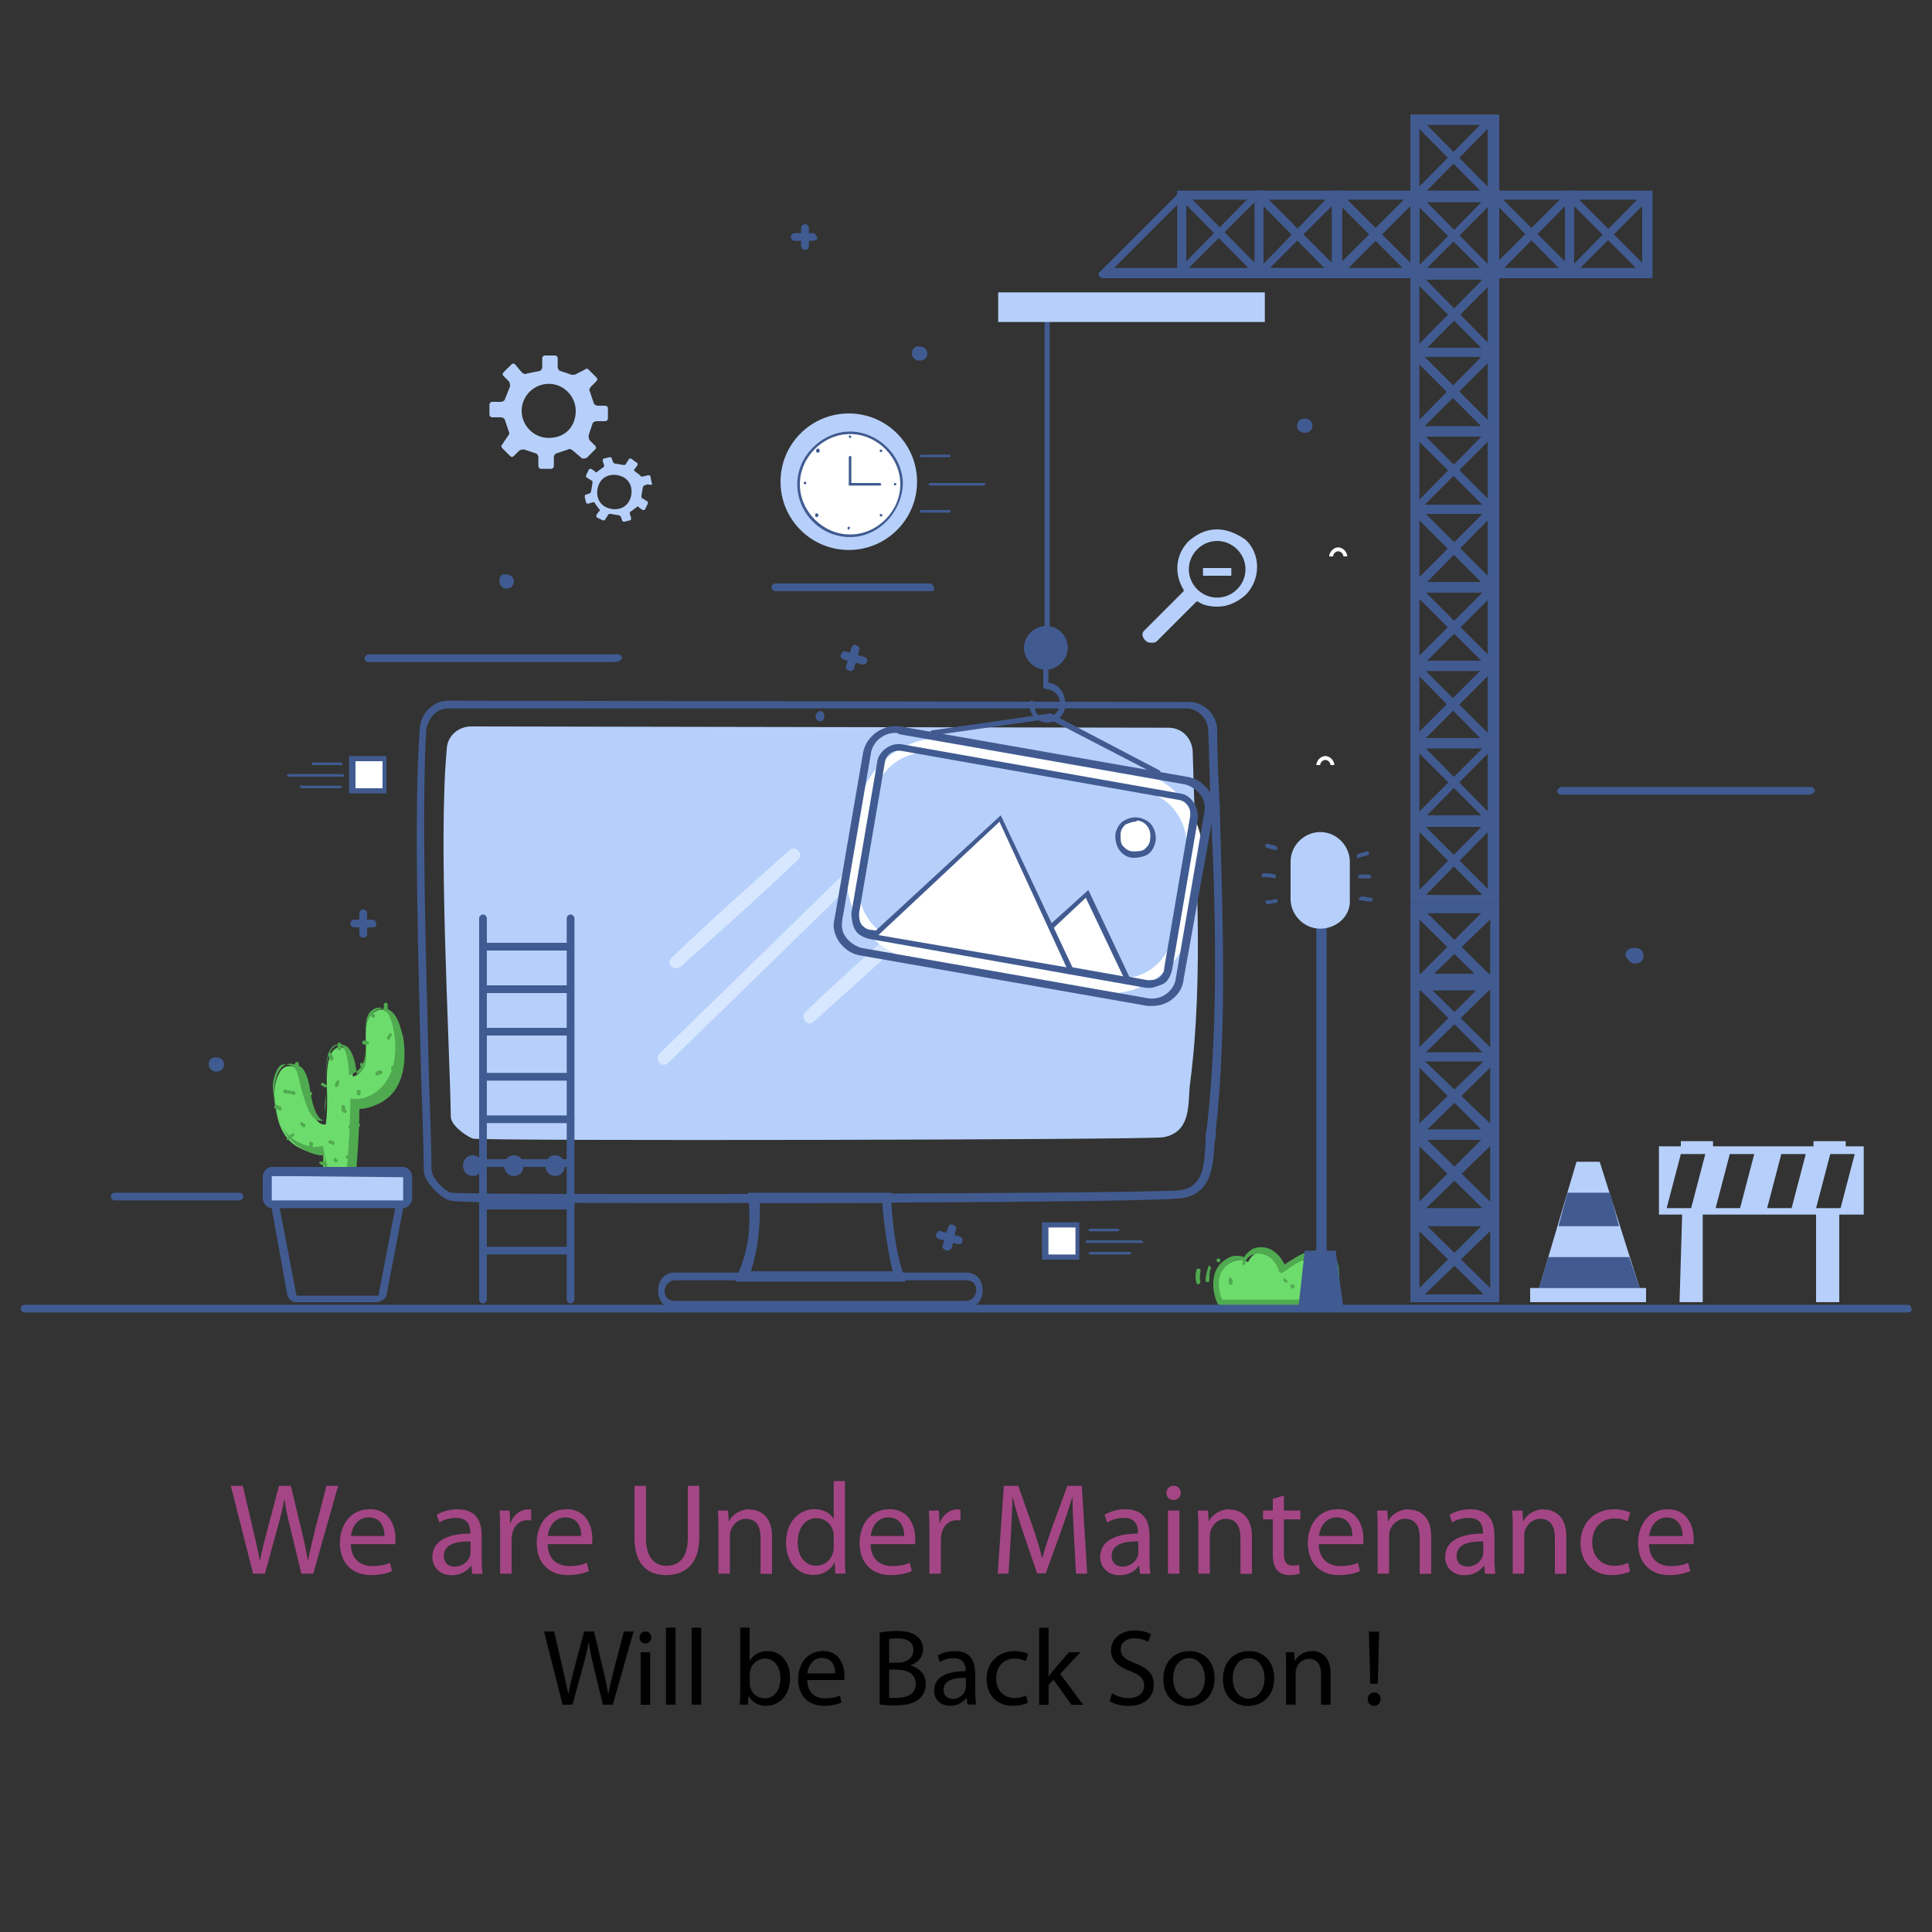 <?xml version="1.0" encoding="UTF-8"?>
<svg id="Layer_1" data-name="Layer 1" xmlns="http://www.w3.org/2000/svg" viewBox="0 0 150 150">
  <rect x="0" y="0" width="150" height="150" fill="#333333" stroke="none"/>
  <defs>
    <style>
      .cls-1 {
        fill: #415b91;
      }

      .cls-2 {
        fill: #fff;
      }

      .cls-3, .cls-4 {
        fill: #b6d0fb;
      }

      .cls-5 {
        fill: #50aa50;
      }

      .cls-6 {
        fill: #d7e7ff;
      }

      .cls-7 {
        fill: #6cdd6c;
      }

      .cls-8 {
        fill: #3f5b91;
      }

      .cls-4 {
        fill-rule: evenodd;
      }

      .cls-9 {
        fill: #405b91;
      }

      .cls-10 {
        fill: #a44685;
      }
    </style>
  </defs>
  <g>
    <g>
      <g>
        <path class="cls-7" d="M99.9,98.6c-.2-.7-.7-1.2-1.3-1.4-.7-.2-1.4,.1-1.7,.8-.6-.4-1.5-.1-2,.6-.8,1-.2,2.7,0,2.8,.1,.1,.6,.1,.6,.1h5.7s1.1-.1,1.5-.2c1-.4,1.7-2.1,1-3-.4-.6-1.3-.7-2-.4-.6-.2-1.3,.1-1.8,.7"/>
        <path class="cls-5" d="M95.2,101.4c-.1,0-.4,0-.6-.1-.2-.2-.8-1.9,0-3,.3-.4,.9-.8,1.3-.8,.2,0,.4,0,.7,.1,.1-.2,.3-.4,.6-.6,.3-.2,.9-.2,1.2-.1,.6,.2,1.1,.7,1.3,1.3,.6-.4,1.2-.8,1.8-1,.7-.2,1.7-.1,2.2,.6,.3,.4,.3,1,.2,1.7-.2,.8-.8,1.4-1.3,1.7-.6,.2-1.5,.3-1.7,.3l-5.7-.1q.2,0,0,0Zm1-3.6s-.1,0,0,0c-.4,0-.9,.3-1.2,.7-.7,.9-.2,2.3-.1,2.4h6s1-.1,1.4-.2c.4-.2,.9-.8,1.1-1.3,.1-.6,.1-1-.1-1.3-.4-.6-1.2-.6-1.8-.4-.6,.2-1.2,.6-1.9,1.1,0,0-.1,.1-.2,0-.1,0-.1-.1-.1-.1-.2-.7-.7-1.2-1.2-1.3-.3-.1-.7-.1-1,.1-.2,.1-.4,.3-.4,.6,0,.1-.1,.1-.1,.1h-.2c.2-.3,.1-.4-.2-.4Z"/>
      </g>
      <path class="cls-5" d="M93.8,98.4c-.1,.3-.2,.7-.2,1,0,.2,.3,.2,.3,0,0-.3,0-.7,.1-.9,.1-.1-.2-.4-.2-.1h0Z"/>
      <path class="cls-5" d="M92.9,98.6c-.1,.3-.1,.7,0,1,0,.2,.3,.1,.3-.1-.1-.3,0-.6,0-.8,.1-.2-.3-.3-.3-.1h0Z"/>
      <path class="cls-5" d="M94.6,98c.2,0,.2-.3,0-.3s-.2,.3,0,.3h0Z"/>
      <path class="cls-5" d="M95.4,99.4v.2c0,.2,.3,.2,.3,0v-.2c-.1-.3-.3-.3-.3,0h0Z"/>
      <path class="cls-5" d="M100.2,99.8v.1c0,.2,.3,.2,.3,0v-.1c-.1-.1-.3-.1-.3,0h0Z"/>
      <path class="cls-5" d="M99.7,99.5h0c.2,.2,.4,0,.2-.1l-.1-.1c0-.2-.3,.1-.1,.2h0Z"/>
    </g>
    <path class="cls-9" d="M18.5,93.2H8.9c-.2,0-.3-.2-.3-.3,0-.2,.2-.3,.3-.3h9.7c.2,0,.3,.2,.3,.3s-.1,.3-.4,.3Z"/>
    <path class="cls-2" d="M103.6,59.4h-.3c0-.2-.2-.4-.4-.4s-.4,.2-.4,.4h-.3c0-.3,.3-.7,.7-.7s.7,.4,.7,.7Z"/>
    <path class="cls-2" d="M104.6,43.2h-.3c0-.2-.2-.4-.4-.4s-.4,.2-.4,.4h-.3c0-.3,.3-.7,.7-.7s.7,.4,.7,.7Z"/>
    <path class="cls-1" d="M70.3,99.5h-13.2l.2-.6c.9-2.1,1-3.8,.8-5.9v-.4h11.1v.3c0,1.3,.3,4.2,.9,5.9l.2,.7Zm-12-.8h11c-.4-1.7-.7-3.9-.8-5.3h-9.5c0,1.9-.1,3.4-.7,5.3Z"/>
    <path class="cls-1" d="M53.3,93.4c-10,0-18,0-18.4-.2-.9-.3-2-1.6-2-2.3,0-1.9-.1-4.3-.2-7.2-.2-8.7-.6-20.7-.1-27.2,.1-1.2,1.1-2.1,2.2-2.1h0l57.5,.1c1.2,0,2.2,1,2.2,2.2,0,1.9,.1,3.9,.2,5.9,.2,8.3,.6,16.9-.3,25.1,0,.3,0,.7-.1,1-.1,1.7-.2,3.9-2.4,4.3-1.1,.3-22.3,.4-38.6,.4Zm-18.5-38.4c-.9,0-1.5,.7-1.7,1.6-.4,6.4,0,18.4,.2,27,.1,2.9,.2,5.4,.2,7.2,0,.6,.9,1.6,1.5,1.8,1.2,.2,55.3,.1,56.7-.2,1.8-.3,1.8-2.1,1.9-3.7,0-.3,0-.8,.1-1.1,.9-8.1,.7-16.7,.3-25-.1-2-.1-4-.2-5.9,0-.9-.8-1.7-1.7-1.7H34.8Z"/>
    <path class="cls-4" d="M90.7,56.5l-54.1-.1c-1,0-1.8,.7-1.9,1.6-.7,7.3,.2,22.5,.3,28.7,0,.6,1,1.4,1.7,1.7,.8,.2,52.3,.1,53.6-.1,2.3-.4,1.9-2.8,2.1-4.2,1.1-8.4,.4-17.6,.2-25.8-.1-1.1-.9-1.8-1.9-1.8Z"/>
    <path class="cls-1" d="M74.9,101.6h-22.5c-.9,0-1.3-.7-1.3-1.4s.4-1.4,1.3-1.4h22.6c.9,0,1.3,.7,1.3,1.4,0,.6-.4,1.4-1.4,1.4Zm-22.5-2.2c-.6,0-.8,.6-.8,.8,0,.3,.1,.8,.8,.8h22.6c.6,0,.8-.6,.8-.8,0-.3-.1-.8-.8-.8h-22.6Z"/>
    <g>
      <path class="cls-1" d="M36.7,91.3c1,0,1-1.6,0-1.6s-1,1.6,0,1.6h0Z"/>
      <path class="cls-1" d="M39.9,91.3c1,0,1-1.6,0-1.6-1,0-1,1.6,0,1.6h0Z"/>
      <path class="cls-1" d="M43.1,91.3c1,0,1-1.6,0-1.6s-1,1.6,0,1.6h0Z"/>
    </g>
    <path class="cls-1" d="M63.7,56c.4,0,.4-.8,0-.8-.5,.1-.5,.8,0,.8h0Z"/>
    <g>
      <polygon class="cls-3" points="127.3 100 119.5 100 122.4 90.2 124.2 90.2 127.3 100"/>
      <rect class="cls-3" x="118.8" y="100" width="9" height="1.1"/>
      <polygon class="cls-1" points="120.2 97.6 119.5 100 127.3 100 126.5 97.6 120.2 97.6"/>
      <polygon class="cls-1" points="121 95.2 125.7 95.2 125 92.6 121.7 92.6 121 95.2"/>
    </g>
    <path class="cls-3" d="M130.4,101.1h1.8v-6.8h8.8v6.8h1.8v-6.8h1.9v-5.3h-1.4v-.4h-2.5v.4h-7.8v-.4h-2.5v.4h-1.7v5.3h1.8l-.2,6.8h0Zm13.6-11.5h0l-1.1,4.2h-1.9l1.1-4.2h1.9Zm-4.9,4.2h-1.9l1.1-4.2h1.9l-1.1,4.2Zm-4,0h-1.9l1.1-4.2h1.9l-1.1,4.2Zm-4.6-4.2h1.9l-1.1,4.2h-1.9l1.1-4.2Z"/>
    <g>
      <path class="cls-3" d="M45.6,35.5l.6-.6c.1-.1,.1-.2,0-.3l-.4-.4c-.1-.1-.1-.3-.1-.4l.3-.9c0-.1,.2-.2,.3-.2h.7c.1,0,.2-.1,.2-.2v-.8c0-.1-.1-.2-.2-.2h-.6c-.1,0-.3-.1-.3-.2l-.3-.9c-.1-.1,0-.3,.1-.4l.4-.4c.1-.1,.1-.2,0-.3l-.6-.6c-.1-.1-.2-.1-.3,0l-.6,.3c-.1,.1-.3,.1-.4,.1l-.9-.3c-.1,0-.2-.2-.2-.3v-.7c0-.1-.1-.2-.2-.2h-.8c-.1,0-.2,.1-.2,.2v.7c0,.1-.1,.3-.2,.3l-1,.2c-.1,.1-.3,0-.4-.1l-.5-.6c-.1-.1-.2-.1-.3,0l-.6,.6c-.1,.1-.1,.2,0,.3l.4,.4c.1,.1,.1,.3,.1,.4l-.4,1c0,.1-.2,.2-.3,.2h-.7c-.1,0-.2,.1-.2,.2v.8c0,.1,.1,.2,.2,.2h.7c.1,0,.3,.1,.3,.2l.3,.9c.1,.1,0,.3-.1,.4l-.4,.6c-.1,.1-.1,.2,0,.3l.6,.6c.1,.1,.2,.1,.3,0l.4-.4c.1-.1,.3-.1,.4-.1l.9,.3c.1,0,.2,.2,.2,.3v.7c0,.1,.1,.2,.2,.2h.8c.1,0,.2-.1,.2-.2v-.7c0-.1,.1-.3,.2-.3l.9-.3c.1-.1,.3,0,.4,.1l.7,.6c.2,0,.3,0,.4-.1Zm-3-1.5c-1.2,0-2.1-1-2.1-2.1,0-1.2,1-2.1,2.1-2.1,1.2,0,2.1,1,2.1,2.1,0,1.2-.8,2.1-2.1,2.1Z"/>
      <path class="cls-3" d="M50.6,37.5l-.1-.5c0-.1-.1-.1-.2-.1l-.4,.1c-.1,0-.2,0-.2-.1l-.4-.3c-.1-.1-.1-.2,0-.2l.2-.3c0-.1,0-.2-.1-.2l-.4-.3c-.1,0-.2,0-.2,.1l-.2,.3c0,.1-.1,.1-.2,.1l-.6-.1c-.1,0-.2-.1-.2-.1l-.1-.3c0-.1-.1-.1-.2-.1l-.4,.1c-.1,0-.1,.1-.1,.2l.1,.3c0,.1,0,.2-.1,.2l-.4,.3c-.1,.1-.2,.1-.2,0l-.3-.2c-.1,0-.2,0-.2,.1l-.2,.4c0,.1,0,.2,.1,.2l.3,.2c.1,0,.1,.1,.1,.2l-.1,.6c0,.1-.1,.2-.1,.2l-.3,.1c-.1,0-.1,.1-.1,.2l.1,.4c0,.1,.1,.1,.2,.1l.3-.1c.1,0,.2,0,.2,.1l.3,.4c.1,.1,.1,.2,0,.2l-.2,.3c0,.1,0,.2,.1,.2l.4,.2c.1,0,.2,0,.2-.1l.2-.3c0-.1,.1-.1,.2-.1l.6,.1c.1,0,.2,.1,.2,.1l.1,.3c0,.1,.1,.1,.2,.1l.4-.1c.1,0,.1-.1,.1-.2l-.1-.3c0-.1,0-.2,.1-.2l.4-.3c.1-.1,.2-.1,.2,0l.3,.2c.1,0,.2,0,.2-.1l.2-.4c0-.1,0-.2-.1-.2l-.3-.2c-.1,0-.1-.1-.1-.2l.1-.6c0-.1,.1-.2,.1-.2l.3-.1c.3,.1,.4,0,.3-.1Zm-1.7,1.3c-.3,.7-1.1,.9-1.8,.6s-.9-1.1-.6-1.8,1.1-.9,1.8-.6c.7,.3,.9,1.1,.6,1.8Z"/>
    </g>
    <path class="cls-9" d="M72.2,45.9h-12c-.2,0-.3-.2-.3-.3,0-.2,.2-.3,.3-.3h12c.2,0,.3,.2,.3,.3,.1,.2,0,.3-.3,.3Z"/>
    <path class="cls-9" d="M47.8,51.4H28.6c-.2,0-.3-.2-.3-.3s.2-.3,.3-.3h19.4c.2,0,.3,.2,.3,.3s-.3,.3-.5,.3Z"/>
    <path class="cls-9" d="M140.5,61.7h-19.3c-.2,0-.3-.2-.3-.3s.2-.3,.3-.3h19.4c.2,0,.3,.2,.3,.3s-.2,.3-.4,.3Z"/>
    <path class="cls-9" d="M148.1,101.9H1.9c-.2,0-.3-.2-.3-.3,0-.2,.2-.3,.3-.3H148.1c.2,0,.3,.2,.3,.3,.1,.2-.1,.3-.3,.3Z"/>
    <g>
      <path class="cls-3" d="M94.5,41.1c-.8,0-1.5,.3-2.2,.9-1,1-1.2,2.5-.4,3.8v.1l-3.1,3.1s-.1,.1-.1,.3c0,.1,.1,.3,.2,.4,.2,.2,.3,.2,.6,.2,.2,0,.3-.1,.3-.1l3.1-3.1h.1c.4,.3,1,.4,1.5,.4,.8,0,1.5-.3,2.2-.9,1.2-1.2,1.2-3.2,0-4.3-.7-.5-1.5-.8-2.2-.8Zm0,5.3c-1.2,0-2.2-1-2.2-2.2s1-2.2,2.2-2.2h0c1.2,0,2.2,1,2.2,2.2s-1,2.2-2.2,2.2Z"/>
      <path class="cls-3" d="M93.4,44.7h2.2v-.6h-2.2v.6Z"/>
    </g>
    <g>
      <path class="cls-9" d="M37.5,101.2c-.2,0-.3-.2-.3-.3v-29.6c0-.2,.2-.3,.3-.3,.2,0,.3,.2,.3,.3v29.5c0,.2-.1,.4-.3,.4Z"/>
      <path class="cls-9" d="M44.3,101.2c-.2,0-.3-.2-.3-.3v-29.6c0-.2,.2-.3,.3-.3,.2,0,.3,.2,.3,.3v29.5c0,.2-.1,.4-.3,.4Z"/>
      <path class="cls-9" d="M44.3,73.8h-6.8c-.2,0-.3-.2-.3-.3,0-.2,.2-.3,.3-.3h6.8c.2,0,.3,.2,.3,.3s-.1,.3-.3,.3Z"/>
      <path class="cls-9" d="M44.3,77.1h-6.8c-.2,0-.3-.2-.3-.3,0-.2,.2-.3,.3-.3h6.8c.2,0,.3,.2,.3,.3,0,.2-.1,.3-.3,.3Z"/>
      <path class="cls-9" d="M44.3,80.4h-6.8c-.2,0-.3-.2-.3-.3,0-.2,.2-.3,.3-.3h6.8c.2,0,.3,.2,.3,.3,0,.2-.1,.3-.3,.3Z"/>
      <path class="cls-9" d="M44.3,83.9h-6.8c-.2,0-.3-.2-.3-.3,0-.2,.2-.3,.3-.3h6.8c.2,0,.3,.2,.3,.3,0,0-.1,.3-.3,.3Z"/>
      <path class="cls-9" d="M44.3,87.2h-6.8c-.2,0-.3-.2-.3-.3,0-.2,.2-.3,.3-.3h6.8c.2,0,.3,.2,.3,.3,0,.2-.1,.3-.3,.3Z"/>
      <path class="cls-9" d="M44.3,90.6h-6.8c-.2,0-.3-.2-.3-.3,0-.2,.2-.3,.3-.3h6.8c.2,0,.3,.2,.3,.3s-.1,.3-.3,.3Z"/>
      <path class="cls-9" d="M44.3,93.9h-6.8c-.2,0-.3-.2-.3-.3,0-.2,.2-.3,.3-.3h6.8c.2,0,.3,.2,.3,.3,0,.2-.1,.3-.3,.3Z"/>
      <path class="cls-9" d="M44.3,97.4h-6.8c-.2,0-.3-.2-.3-.3,0-.2,.2-.3,.3-.3h6.8c.2,0,.3,.2,.3,.3,0,0-.1,.3-.3,.3Z"/>
    </g>
    <g>
      <path class="cls-9" d="M28.2,72.8c-.2,0-.3-.2-.3-.3v-1.6c0-.2,.2-.3,.3-.3,.2,0,.3,.2,.3,.3v1.4c.1,.3-.1,.5-.3,.5Z"/>
      <path class="cls-9" d="M28.9,72h-1.4c-.2,0-.3-.2-.3-.3,0-.2,.2-.3,.3-.3h1.4c.2,0,.3,.2,.3,.3,.1,.2-.1,.3-.3,.3Z"/>
    </g>
    <g>
      <path class="cls-9" d="M62.5,19.4c-.2,0-.3-.2-.3-.3v-1.4c0-.2,.2-.3,.3-.3,.2,0,.3,.2,.3,.3v1.4c0,.2-.1,.3-.3,.3Z"/>
      <path class="cls-9" d="M63.1,18.7h-1.4c-.2,0-.3-.2-.3-.3,0-.2,.2-.3,.3-.3h1.4c.2,0,.3,.2,.3,.3,.2,.1-.1,.3-.3,.3Z"/>
    </g>
    <g>
      <path class="cls-9" d="M74.4,96.6q-.1,0,0,0l-1.5-.4c-.2-.1-.3-.2-.2-.4,.1-.2,.2-.3,.4-.2l1.4,.4c.2,.1,.3,.2,.2,.4,.1,.1-.1,.2-.3,.2Z"/>
      <path class="cls-9" d="M73.5,97.1h0c-.3-.1-.4-.3-.3-.4l.4-1.4c.1-.2,.2-.3,.4-.2,.2,.1,.3,.2,.2,.4l-.3,1.4c-.1,.1-.2,.2-.4,.2Z"/>
    </g>
    <g>
      <path class="cls-9" d="M67,51.6q-.1,0,0,0l-1.5-.4c-.2-.1-.3-.2-.2-.4,.1-.2,.2-.3,.4-.2l1.4,.4c.2,.1,.3,.2,.2,.4,0,.1-.2,.2-.3,.2Z"/>
      <path class="cls-9" d="M66,52.1h0c-.3-.1-.4-.3-.3-.4l.4-1.4c.1-.2,.2-.3,.4-.2,.2,.1,.3,.2,.2,.4l-.4,1.4c0,.1-.1,.2-.3,.2Z"/>
    </g>
    <g>
      <circle class="cls-3" cx="65.9" cy="37.4" r="5.3"/>
      <g>
        <circle class="cls-2" cx="66" cy="37.5" r="4"/>
        <path class="cls-9" d="M66,41.7c-2.3,0-4.1-1.9-4.1-4.1s1.9-4.1,4.1-4.1,4.1,1.9,4.1,4.1c-.1,2.2-1.9,4.1-4.1,4.1Zm0-8c-2.1,0-3.9,1.8-3.9,3.9s1.8,3.9,3.9,3.9,3.9-1.8,3.9-3.9-1.8-3.9-3.9-3.9Z"/>
      </g>
      <g>
        <path class="cls-9" d="M66,37.7c-.1,0-.1-.1-.1-.1v-2.1c0-.1,.1-.1,.1-.1,.1,0,.1,.1,.1,.1v2c0,.1-.1,.2-.1,.2Z"/>
        <path class="cls-9" d="M68.3,37.7h-2.3c-.1,0-.1-.1-.1-.1,0-.1,.1-.1,.1-.1h2.3c.1,0,.1,.1,.1,.1,.1,0,0,.1-.1,.1Z"/>
      </g>
      <g>
        <path class="cls-9" d="M66.1,33.9c0,.1-.1,.1-.1,.1-.1,0-.1-.1-.1-.1,0-.1,.1-.1,.1-.1l.1,.1Z"/>
        <circle class="cls-9" cx="68.4" cy="35" r=".1"/>
        <path class="cls-9" d="M69.5,37.7c-.1,0-.1-.1-.1-.1,0-.1,.1-.1,.1-.1,.1,0,.1,.1,.1,.1l-.1,.1Z"/>
        <circle class="cls-9" cx="68.4" cy="40" r=".1"/>
        <path class="cls-9" d="M65.8,41c0-.1,.1-.1,.1-.1,.1,0,.1,.1,.1,.1l-.1,.1c0,.1-.1,0-.1-.1Z"/>
        <path class="cls-9" d="M63.3,39.9q.1-.1,.2,0t0,.2-.2,0v-.2Z"/>
        <circle class="cls-9" cx="62.5" cy="37.5" r=".1"/>
        <path class="cls-9" d="M63.6,34.9q.1,.1,0,.2t-.2,0,0-.2c0-.1,.2-.1,.2,0Z"/>
      </g>
      <g>
        <path class="cls-9" d="M73.7,35.5h-2.2c-.1,0-.1-.1-.1-.1l.1-.1h2.2c.1,0,.1,.1,.1,.1,0,0,0,.1-.1,.1Z"/>
        <path class="cls-9" d="M73.7,39.8h-2.2c-.1,0-.1-.1-.1-.1l.1-.1h2.2c.1,0,.1,.1,.1,.1,0,0,0,.1-.1,.1Z"/>
        <path class="cls-9" d="M76.4,37.7h-4.2c-.1,0-.1-.1-.1-.1,0-.1,.1-.1,.1-.1h4.2c.1,0,.1,.1,.1,.1,0,0,0,.1-.1,.1Z"/>
      </g>
    </g>
    <g>
      <g>
        <rect class="cls-2" x="81.2" y="95.2" width="2.4" height="2.4"/>
        <path class="cls-1" d="M83.8,97.8h-2.9v-2.9h2.9v2.9Zm-2.4-.4h2.1v-2.1h-2.1v2.1Z"/>
      </g>
      <g>
        <path class="cls-9" d="M86.8,95.6h-2.2c-.1,0-.1-.1-.1-.1l.1-.1h2.2c.1,0,.1,.1,.1,.1,0,0,0,.1-.1,.1Z"/>
        <path class="cls-9" d="M87.7,97.4h-3c-.1,0-.2-.1-.2-.1,0-.1,.1-.1,.2-.1h3c.1,0,.2,.1,.2,.1-.1,0-.1,.1-.2,.1Z"/>
        <path class="cls-9" d="M88.6,96.5h-4.2c-.1,0-.1-.1-.1-.1,0-.1,.1-.1,.1-.1h4.2c.1,0,.1,.1,.1,.1,.2,0,.1,.1-.1,.1Z"/>
      </g>
    </g>
    <g>
      <g>
        <rect class="cls-2" x="27.4" y="58.9" width="2.4" height="2.4"/>
        <path class="cls-1" d="M30,61.6h-2.9v-2.9h2.9v2.9Zm-2.4-.4h2.1v-2.1h-2.1v2.1Z"/>
      </g>
      <g>
        <path class="cls-9" d="M24.3,59.4h2.2c.1,0,.1-.1,.1-.1l-.1-.1h-2.2c-.1,0-.1,.1-.1,.1,0,0,0,.1,.1,.1Z"/>
        <path class="cls-9" d="M23.4,61.2h3c.1,0,.2-.1,.2-.1,0,0-.1-.1-.2-.1h-3c-.1-.1-.1,0-.1,0,0,0,0,.2,.1,.2Z"/>
        <path class="cls-9" d="M22.4,60.3h4.2c.1,0,.1-.1,.1-.1,0-.1-.1-.1-.1-.1h-4.2c-.1,0-.1,.1-.1,.1-.1,0,0,.1,.1,.1Z"/>
      </g>
    </g>
    <g>
      <rect class="cls-8" x="102.2" y="68.1" width=".8" height="32.9"/>
      <path class="cls-3" d="M102.5,72.1h0c-1.3,0-2.3-1.1-2.3-2.3v-2.9c0-1.3,1.1-2.3,2.3-2.3h0c1.3,0,2.3,1.1,2.3,2.3v2.9c.1,1.3-1,2.3-2.3,2.3Z"/>
      <path class="cls-8" d="M105.6,69.9c.2,0,.6,.1,.8,.1s.2-.2,.1-.3c-.2,0-.6-.1-.8-.1-.2,.1-.3,.3-.1,.3h0Z"/>
      <path class="cls-8" d="M105.6,68.2h.7c.2,0,.2-.2,0-.3h-.7c-.2,0-.2,.3,0,.3h0Z"/>
      <path class="cls-8" d="M105.5,66.6c.2-.1,.4-.1,.7-.2,.2-.1,.1-.3-.1-.3-.2,.1-.4,.1-.7,.2-.1,.1-.1,.4,.1,.3h0Z"/>
      <path class="cls-8" d="M98.4,70.2c.2,0,.4-.1,.7-.1,.2-.1,.1-.3-.1-.3-.2,.1-.4,.1-.7,.1-.1,.1,0,.3,.1,.3h0Z"/>
      <path class="cls-8" d="M98.1,68.1c.2,0,.6,0,.8,.1,.2,0,.2-.2,.1-.3-.3-.1-.6-.1-.9-.1-.2,.1-.2,.3,0,.3h0Z"/>
      <path class="cls-8" d="M98.3,65.8c.2,.1,.4,.1,.7,.2,.2,.1,.2-.2,.1-.3-.2-.1-.4-.1-.7-.2-.2,0-.2,.3-.1,.3h0Z"/>
      <polygon class="cls-9" points="100.8 101.6 101.3 97.1 103.7 97.1 104.3 101.5 100.8 101.6"/>
    </g>
    <g>
      <g>
        <g>
          <path class="cls-7" d="M30.9,80.4c-.1-.7-.6-2.5-1.7-1.9-1.8,.9,.3,4.4-1.8,5.1-.1-1.4-.4-2.3-1-2.3-1.3,.1-1,3.1-1,3.9,0,.7,0,1.3-.1,2.1-1.5,.2-1.2-3.8-2.2-4.3-1.4-.9-1.8,1.1-1.8,2,.1,1.6,.4,3.3,1.9,4.1,.4,.2,1.3,.6,1.9,.6,0,1.2,0,2.4,.2,3.5h.9c0,.3,.6,.3,.6,0,0-.8,.4-4.3,.6-7.3,.7,.1,1.5-.2,2-.6,1.6-1.2,1.8-3.2,1.5-4.9Z"/>
          <path class="cls-5" d="M26.7,93.5c-.1,0-.2,0-.2-.1l-.2-.2h-.9v-.1c-.2-1-.2-2.1-.2-3.4-.7,0-1.4-.3-1.9-.6-1.5-.9-1.9-2.8-2-4.2,0-.6,.1-1.8,.8-2.2,.3-.2,.8-.1,1.2,.1,.4,.2,.7,1.1,.8,2,.2,1.3,.6,2.2,1.1,2.2v-.3c0-.6,0-1.1,.1-1.7v-.4c0-1.2-.1-3.4,1.1-3.5,.2,0,.3,0,.6,.2,.3,.3,.6,1,.7,2.1,.8-.3,.8-1.2,.7-2.3,0-1.1-.1-2.2,.9-2.7,.3-.1,.6-.2,.9,0,.8,.4,1,1.9,1.1,2.1h0c.2,1.3,.3,3.7-1.4,4.9-.4,.3-1.3,.7-2,.7,0,2-.2,4.2-.3,5.6-.1,.8-.1,1.3-.1,1.6s-.1,.3-.2,.3c-.4-.1-.5-.1-.6-.1Zm-1-.7h.9v.2h.1s.1,0,.1-.1c0-.2,0-.8,.1-1.6,.1-1.4,.3-3.8,.3-5.8v-.2h.2c.7,.1,1.4-.2,1.9-.6,1.5-1.2,1.5-3.3,1.3-4.5h0c-.1-.6-.3-1.6-.9-1.9-.2-.1-.3-.1-.6,0-.8,.4-.7,1.3-.7,2.3,0,1.1,.1,2.3-1.1,2.8l-.2,.1v-.2c-.1-1.4-.3-1.9-.6-2.1-.1-.1-.2-.1-.3-.1-1,.1-.9,2.2-.9,3.2v.4c0,.6,0,1.1-.1,1.7v.6h-.1c-1,.2-1.3-1.2-1.7-2.4-.2-.8-.3-1.7-.7-1.8-.3-.2-.7-.2-.9-.1-.4,.3-.7,1.3-.6,1.9,.1,1.3,.4,3.2,1.8,4,.4,.2,1.2,.6,1.9,.4h.2v.2c.4,1.6,.5,2.7,.6,3.6Z"/>
        </g>
        <path class="cls-1" d="M29.2,101.1h-6.2c-.3,0-.6-.2-.7-.6l-1.3-7.2,.6-.1,1.4,7.3c0,.1,.1,.1,.1,.1h6.2s.1,0,.1-.1l1.4-7.3,.6,.1-1.4,7.3c-.1,.3-.5,.5-.8,.5Z"/>
        <g>
          <g>
            <path class="cls-3" d="M21.1,91.1h10.2c.2,0,.3,.2,.3,.4v1.6c0,.2-.1,.4-.3,.4h-10.2c-.2,0-.3-.2-.3-.4v-1.6c-.1-.2,0-.4,.3-.4Z"/>
            <path class="cls-9" d="M31.3,93.6h-10.2c-.2,0-.4-.2-.4-.6v-1.6c0-.3,.2-.6,.4-.6h10.2c.2,0,.4,.2,.4,.6v1.6c.2,.4-.1,.6-.4,.6Zm-10.2-2.4c-.1,0-.1,.1-.1,.2v1.7c0,.1,.1,.2,.1,.2h10.2c.1,0,.1-.1,.1-.2v-1.6c0-.1-.1-.2-.1-.2h-10.2v-.1Z"/>
          </g>
          <g>
            <path class="cls-3" d="M31.3,93.6h-10.2c-.2,0-.4-.2-.4-.6v-1.6c0-.3,.2-.6,.4-.6h10.2c.2,0,.4,.2,.4,.6v1.6c0,.4-.2,.6-.4,.6Zm-10.2-2.4c-.1,0-.2,.1-.2,.3v1.6c0,.2,.1,.3,.2,.3h10.2c.1,0,.2-.1,.2-.3v-1.6c0-.2-.1-.3-.2-.3h-10.2Z"/>
            <path class="cls-9" d="M31.3,93.8h-10.2c-.3,0-.7-.3-.7-.8v-1.6c0-.4,.3-.8,.7-.8h10.2c.3,0,.7,.3,.7,.8v1.6c0,.5-.4,.8-.7,.8Zm-10.2-2.5v1.9h10.2v-1.8l-10.2-.1Z"/>
          </g>
        </g>
      </g>
      <path class="cls-5" d="M22.2,84.9c.2,0,.3,0,.6,.1,.2,0,.2-.2,0-.3-.2,0-.3,0-.6-.1s-.3,.3,0,.3h0Z"/>
      <path class="cls-5" d="M22.9,82.6v.2c0,.2,.3,.2,.3,0v-.2c0-.2-.3-.2-.3,0h0Z"/>
      <path class="cls-5" d="M23.9,85.2c.1-.1,.2-.1,.3-.2,.1-.1,0-.3-.1-.2-.1,.1-.2,.1-.3,.2-.2,.1-.1,.3,.1,.2h0Z"/>
      <path class="cls-5" d="M22.4,88.5c.1-.1,.3-.2,.4-.3,.1-.1,0-.3-.1-.2-.1,.1-.3,.2-.4,.3-.1,.1,0,.3,.1,.2h0Z"/>
      <path class="cls-5" d="M21.4,86.1c.1,0,.2,.1,.3,.1,.2,.1,.2-.2,.1-.3-.1,0-.2-.1-.3-.1-.2-.1-.3,.2-.1,.3h0Z"/>
      <path class="cls-5" d="M23.4,87.4q.1,0,.1,.1c.1,.1,.3-.1,.2-.2s-.2-.1-.3-.2c-.1,0-.1,.3,0,.3h0Z"/>
      <path class="cls-5" d="M24,88.7c0,.2,0,.3,.1,.6,.1,.2,.3,0,.2-.1,0-.1-.1-.2,0-.3,.1-.3-.3-.3-.3-.2h0Z"/>
      <path class="cls-5" d="M25.6,88.8c.1,0,.2,0,.2,.1,.2,0,.2-.2,.1-.3-.1,0-.2,0-.2-.1-.2,0-.3,.2-.1,.3h0Z"/>
      <path class="cls-5" d="M26.5,86c0,.1,0,.3,.2,.4,.1,.1,.3-.1,.2-.2s-.1-.1-.1-.2c0-.3-.3-.3-.3,0h0Z"/>
      <path class="cls-5" d="M26.1,84c-.1,.1-.1,.2-.1,.3,0,.2,.3,.1,.3-.1v-.1c.2-.1-.1-.4-.2-.1h0Z"/>
      <path class="cls-5" d="M27.7,84.7v.2c0,.2,.3,.2,.3,0v-.2c-.1-.1-.3-.1-.3,0h0Z"/>
      <path class="cls-5" d="M25,84.3c.1,0,.1,.1,.2,.1,.1,.1,.3-.1,.1-.2-.1,0-.1-.1-.2-.1-.1-.1-.3,.1-.1,.2h0Z"/>
      <path class="cls-5" d="M25.5,82q.1,.1,.1,.2c0,.2,.3,.2,.3,0,0-.1-.1-.3-.2-.4-.1-.3-.3,0-.2,.2h0Z"/>
      <path class="cls-5" d="M26.2,81.1v.3c0,.2,.3,.2,.3,0v-.3c0-.2-.3-.2-.3,0h0Z"/>
      <path class="cls-5" d="M28,82.8l.1,.1c.1,.1,.3-.1,.2-.2l-.1-.1c-.2-.2-.3,0-.2,.2h0Z"/>
      <path class="cls-5" d="M28.2,81.1h.3c.2,0,.2-.2,0-.3h-.3c-.1,0-.1,.2,0,.3h0Z"/>
      <path class="cls-5" d="M28.7,78.8l.2,.2c.1,.1,.3-.1,.2-.2l-.2-.2c-.1-.2-.3,.1-.2,.2h0Z"/>
      <path class="cls-5" d="M29.8,78v.4c0,.2,.3,.2,.3,0v-.4c0-.2-.3-.2-.3,0h0Z"/>
      <path class="cls-5" d="M30.3,80.6c0-.1,.1-.1,.1-.2,.1-.1-.1-.3-.2-.1,0,.1-.1,.1-.1,.2-.2,.1,.1,.4,.2,.1h0Z"/>
      <path class="cls-5" d="M29.3,83.5c.1,0,.2-.1,.3-.1,.2-.1,.1-.3-.1-.3-.1,0-.2,.1-.3,.1-.1,.1-.1,.3,.1,.3h0Z"/>
      <path class="cls-5" d="M30.5,83.1c.1,0,.2,0,.3-.1,.2,0,.1-.3-.1-.3-.1,0-.2,0-.3,.1-.1,.1,0,.4,.1,.3h0Z"/>
      <path class="cls-5" d="M29.8,84.4s0,.1,0,0c0,.2,.3,.2,.3,.1v-.1c0-.1-.3-.1-.3,0h0Z"/>
      <path class="cls-5" d="M27.3,88.8c.1,0,.1-.1,.2-.1,.1-.1,0-.3-.1-.2-.1,0-.1,.1-.2,.1-.2,.1-.1,.4,.1,.2h0Z"/>
      <path class="cls-5" d="M27.1,90c.1-.1,.2-.2,.4-.2s.1-.3-.1-.3-.3,.1-.6,.3c0,0,.2,.3,.3,.2h0Z"/>
      <path class="cls-5" d="M25.9,90.1s0,.1,.1,.1c.1,.1,.3,0,.2-.1,0,0,0-.1-.1-.1,0-.3-.2,0-.2,.1h0Z"/>
      <path class="cls-5" d="M24.9,90.4c.1,.1,.3,.1,.4,.1,.2,0,.1-.3-.1-.3h-.2c-.2-.1-.3,.1-.1,.2h0Z"/>
      <path class="cls-5" d="M27.2,87.6c.2,0,.3,0,.6-.1,.2,0,.2-.3,0-.3s-.3,0-.6,.1c-.2,.1-.2,.4,0,.3h0Z"/>
    </g>
    <g>
      <path class="cls-6" d="M52.8,75.1c3.1-2.8,6.2-5.5,9.2-8.4,.4-.4-.2-1.1-.7-.7-3.1,2.8-6.2,5.5-9.2,8.4-.4,.4,.2,1,.7,.7h0Z"/>
      <path class="cls-6" d="M63.2,79.3c3.1-2.8,6.2-5.5,9.2-8.4,.4-.4-.2-1.1-.7-.7-3.1,2.8-6.2,5.5-9.2,8.4-.4,.5,.3,1.2,.7,.7h0Z"/>
      <path class="cls-6" d="M51.9,82.5c6.5-6.3,12.9-12.6,19.4-18.9,.4-.4-.2-1.1-.7-.7-6.5,6.3-12.9,12.6-19.4,18.9-.4,.5,.2,1.2,.7,.7h0Z"/>
    </g>
    <g>
      <g>
        <rect class="cls-1" x="81.1" y="23.6" width=".4" height="26.8"/>
        <path class="cls-1" d="M82.9,50.3c0,.9-.8,1.7-1.7,1.7s-1.7-.8-1.7-1.7,.8-1.7,1.7-1.7c1,0,1.7,.8,1.7,1.7Z"/>
        <path class="cls-1" d="M81.3,56.1s-.6,0-1-.4c-.2-.2-.4-.7-.4-1.1,0-.1,.1-.2,.2-.2s.2,.1,.2,.2c0,.3,.1,.7,.2,.8,.2,.2,.7,.3,.7,.3,.7,0,1.1-.6,1.1-1.1,0-.7-.6-1.1-1.1-1.1-.1,0-.2-.1-.2-.2v-1.3c0-.1,.1-.2,.2-.2s.2,.1,.2,.2v1c.8,.1,1.3,.8,1.3,1.6,.1,.7-.5,1.5-1.4,1.5h0Z"/>
      </g>
      <g>
        <path class="cls-1" d="M72.4,57.1c-.1,0-.1-.1-.2-.2,0-.1,.1-.2,.2-.2l9.1-1.3c.1,0,.2,.1,.2,.2s-.1,.2-.2,.2l-9.1,1.3c.1,0,0,0,0,0Z"/>
        <path class="cls-1" d="M89.9,60.2h0l-8.5-4.4c-.1,0-.1-.2-.1-.3s.2-.1,.3-.1l8.4,4.4c.1,0,.1,.2,.1,.3,0-.1-.1,.1-.2,.1Z"/>
        <g>
          <path class="cls-2" d="M85,77l-13.9-2.4c-3.5-.7-5.8-4-5.3-7.5l.8-4.4c.7-3.5,4-5.9,7.5-5.3l13.9,2.4c3.5,.7,5.8,4,5.3,7.5l-.8,4.4c-.7,3.5-4,6-7.5,5.3Z"/>
          <path class="cls-1" d="M89.5,78.1h-.4l-22.2-3.9c-.7-.1-1.2-.4-1.7-1-.4-.6-.6-1.2-.4-1.9l2.2-12.8c.2-1.3,1.5-2.3,2.9-2.1l22.2,3.9c.7,.1,1.2,.4,1.7,1,.4,.6,.6,1.2,.4,1.9l-2.3,12.8c-.1,1.2-1.2,2.1-2.4,2.1Zm-20-21.2c-.9,0-1.8,.7-1.9,1.7l-2.2,12.8c-.1,.6,0,1,.3,1.4s.8,.7,1.2,.8l22.2,3.9c1.1,.2,2.1-.6,2.2-1.6l2.2-12.8c.1-.6,0-1-.3-1.4s-.8-.7-1.2-.8l-22.2-3.9c-.1-.1-.2-.1-.3-.1Z"/>
        </g>
        <g>
          <path class="cls-3" d="M86.3,75.9l-16.2-2.8c-2.2-.4-3.7-2.5-3.4-4.8l1.1-6.4c.4-2.2,2.5-3.8,4.7-3.4l16.2,2.9c2.2,.4,3.7,2.5,3.4,4.8l-1.1,6.4c-.3,2.2-2.4,3.7-4.7,3.3Z"/>
          <path class="cls-9" d="M89.3,76.7h-.3l-21.5-3.8c-.4-.1-.9-.3-1.1-.7-.2-.3-.3-.9-.3-1.3l2-11.7c.1-.9,1.1-1.6,2-1.4l21.5,3.8c.9,.1,1.5,1.1,1.4,2l-2,11.7c-.1,.4-.3,.9-.7,1.1-.3,.1-.7,.3-1,.3Zm-.2-.6c.3,0,.6,0,.9-.2,.2-.2,.4-.4,.4-.8l2-11.7c.1-.7-.3-1.2-.9-1.3l-21.5-3.8c-.7-.1-1.2,.3-1.3,.9l-2,11.7c0,.3,0,.6,.2,.9,.2,.2,.4,.4,.8,.4l21.4,3.9Z"/>
        </g>
        <g>
          <polygon class="cls-2" points="78.9 74.6 84.4 69.5 87.5 76.1 78.9 74.6"/>
          <path class="cls-1" d="M87.9,76.3l-9.5-1.7,6.1-5.5,3.4,7.2Zm-8.6-1.9l7.9,1.4-2.9-6.1-5,4.7Z"/>
        </g>
        <g>
          <polygon class="cls-2" points="67.7 72.7 77.6 63.5 83.1 75.3 67.7 72.7"/>
          <path class="cls-1" d="M83.5,75.6l-16.1-2.8,10.3-9.5,5.8,12.3Zm-15.3-3l14.6,2.5-5.2-11.3-9.4,8.8Z"/>
        </g>
        <g>
          <path class="cls-2" d="M89.4,65.3c-.1,.8-.9,1.2-1.7,1.1-.8-.1-1.2-.9-1.1-1.7,.1-.8,.9-1.2,1.7-1.1,.8,.2,1.2,.9,1.1,1.7Z"/>
          <path class="cls-1" d="M88.1,66.6h-.2c-.9-.1-1.4-1-1.3-1.9,.1-.4,.3-.8,.7-1,.3-.2,.8-.3,1.2-.2,.4,.1,.8,.3,1,.7,.2,.3,.3,.8,.2,1.2-.1,.4-.3,.8-.7,1-.2,.1-.6,.2-.9,.2Zm0-2.8c-.2,0-.4,.1-.7,.2-.2,.2-.4,.4-.4,.8s0,.7,.2,.9c.2,.2,.4,.4,.8,.4,.3,0,.7,0,.9-.2,.2-.2,.4-.4,.4-.8h0c.1-.7-.3-1.3-1-1.4q-.1,.1-.2,.1Z"/>
        </g>
      </g>
      <rect class="cls-3" x="77.5" y="22.7" width="20.7" height="2.3"/>
      <g>
        <g>
          <g>
            <g>
              <path class="cls-1" d="M116.4,70.1h-6.9V8.9h6.9v61.2Zm-6.3-.6h5.5V9.5h-5.5v60Z"/>
              <g>
                <path class="cls-1" d="M116.3,15.6h-6.7v-6.7h6.7v6.7Zm-6.1-.6h5.3v-5.3h-5.3v5.3Z"/>
                <polygon class="cls-1" points="109.7 9.5 110.1 9 116.1 15.1 115.6 15.5 109.7 9.5"/>
                <polygon class="cls-1" points="109.7 15 115.6 9 116.1 9.4 110.1 15.5 109.7 15"/>
              </g>
              <g>
                <path class="cls-1" d="M116.3,21.7h-6.7v-6.7h6.7v6.7Zm-6.1-.7h5.3v-5.3h-5.3v5.3Z"/>
                <polygon class="cls-1" points="109.6 15.5 110.1 15 116.1 21.1 115.6 21.5 109.6 15.5"/>
                <polygon class="cls-1" points="109.7 21.1 115.7 15 116.1 15.5 110.1 21.5 109.7 21.1"/>
              </g>
              <g>
                <path class="cls-1" d="M116.3,27.7h-6.7v-6.7h6.7v6.7Zm-6.1-.7h5.3v-5.3h-5.3v5.3Z"/>
                <polygon class="cls-1" points="109.6 21.6 110.1 21.1 116.1 27.2 115.6 27.6 109.6 21.6"/>
                <polygon class="cls-1" points="109.7 27.2 115.7 21.1 116.2 21.6 110.2 27.6 109.7 27.2"/>
              </g>
              <g>
                <path class="cls-1" d="M116.3,33.8h-6.7v-6.8h6.7v6.8Zm-6.1-.7h5.3v-5.4h-5.3v5.4Z"/>
                <polygon class="cls-1" points="109.6 27.7 110.1 27.2 116.1 33.2 115.6 33.7 109.6 27.7"/>
                <polygon class="cls-1" points="109.6 33.2 115.6 27.1 116.1 27.6 110.1 33.6 109.6 33.2"/>
              </g>
              <g>
                <path class="cls-1" d="M116.3,39.9h-6.7v-6.8h6.7v6.8Zm-6.1-.7h5.3v-5.3h-5.3v5.3Z"/>
                <polygon class="cls-1" points="109.7 33.8 110.1 33.3 116.1 39.3 115.7 39.8 109.7 33.8"/>
                <polygon class="cls-1" points="109.7 39.3 115.7 33.2 116.1 33.7 110.1 39.7 109.7 39.3"/>
              </g>
              <g>
                <path class="cls-1" d="M116.3,46h-6.7v-6.8h6.7v6.8Zm-6.1-.8h5.3v-5.3h-5.3v5.3Z"/>
                <polygon class="cls-1" points="109.6 39.8 110.1 39.3 116.1 45.3 115.6 45.8 109.6 39.8"/>
                <polygon class="cls-1" points="109.7 45.3 115.7 39.3 116.1 39.8 110.2 45.8 109.7 45.3"/>
              </g>
              <g>
                <path class="cls-1" d="M116.3,52h-6.7v-6.8h6.7v6.8Zm-6.1-.7h5.3v-5.3h-5.3v5.3Z"/>
                <polygon class="cls-1" points="109.6 45.9 110.1 45.4 116.1 51.4 115.6 51.9 109.6 45.9"/>
                <polygon class="cls-1" points="109.7 51.4 115.7 45.4 116.2 45.9 110.2 51.9 109.7 51.4"/>
              </g>
              <g>
                <path class="cls-1" d="M116.3,58.1h-6.7v-6.8h6.7v6.8Zm-6.1-.7h5.3v-5.3h-5.3v5.3Z"/>
                <polygon class="cls-1" points="109.6 51.9 110.1 51.5 116.1 57.5 115.6 58 109.6 51.9"/>
                <polygon class="cls-1" points="109.6 57.4 115.6 51.4 116.1 51.9 110.1 57.9 109.6 57.4"/>
              </g>
              <g>
                <path class="cls-1" d="M116.3,64.1h-6.7v-6.8h6.7v6.8Zm-6.1-.7h5.3v-5.3h-5.3v5.3Z"/>
                <polygon class="cls-1" points="109.7 58 110.1 57.5 116.1 63.6 115.7 64 109.7 58"/>
                <polygon class="cls-1" points="109.7 63.5 115.7 57.5 116.1 57.9 110.1 64 109.7 63.5"/>
              </g>
              <g>
                <path class="cls-1" d="M116.3,70.1h-6.7v-6.8h6.7v6.8Zm-6.1-.6h5.3v-5.3h-5.3v5.3Z"/>
                <polygon class="cls-1" points="109.6 64 110.1 63.6 116.1 69.6 115.6 70 109.6 64"/>
                <polygon class="cls-1" points="109.7 69.6 115.7 63.5 116.1 64 110.2 70 109.7 69.6"/>
              </g>
            </g>
            <g>
              <g>
                <path class="cls-1" d="M128.3,21.6h-6.7v-6.8h6.7v6.8Zm-6.1-.8h5.3v-5.3h-5.3v5.3Z"/>
                <polygon class="cls-1" points="121.7 21 127.7 14.9 128.1 15.4 122.1 21.4 121.7 21"/>
                <polygon class="cls-1" points="121.7 15.5 122.1 15 128.1 21 127.7 21.5 121.7 15.5"/>
              </g>
              <g>
                <path class="cls-1" d="M122.2,21.6h-6.7v-6.8h6.7v6.8Zm-6-.8h5.3v-5.3h-5.3v5.3Z"/>
                <polygon class="cls-1" points="115.6 21 121.6 15 122.1 15.4 116.1 21.5 115.6 21"/>
                <polygon class="cls-1" points="115.7 15.4 116.2 15 122.2 21 121.7 21.5 115.7 15.4"/>
              </g>
              <path class="cls-1" d="M116.2,21.6h-6.7v-6.8h6.7v6.8Zm-6-.8h5.3v-5.3h-5.3v5.3Z"/>
              <g>
                <path class="cls-1" d="M110.2,21.6h-6.7v-6.8h6.7v6.8Zm-6-.8h5.3v-5.3h-5.3v5.3Z"/>
                <polygon class="cls-1" points="103.5 21 109.5 15 110 15.5 104 21.5 103.5 21"/>
                <polygon class="cls-1" points="103.6 15.5 104.1 15 110.1 21 109.6 21.5 103.6 15.5"/>
              </g>
              <g>
                <path class="cls-1" d="M104.2,21.6h-6.7v-6.8h6.7v6.8Zm-6.1-.8h5.3v-5.3h-5.3v5.3Z"/>
                <polygon class="cls-1" points="97.6 21 103.5 14.9 104 15.4 98 21.4 97.6 21"/>
                <polygon class="cls-1" points="97.6 15.5 98 15 104 21 103.5 21.5 97.6 15.5"/>
              </g>
              <g>
                <path class="cls-1" d="M98.1,21.6h-6.7v-6.8h6.7v6.8Zm-6-.8h5.3v-5.3h-5.3v5.3Z"/>
                <path class="cls-1" d="M91.7,21.6h-6.1c-.1,0-.2-.1-.3-.2,0-.1,0-.3,.1-.3l6.1-6.1,.4,.4-5.4,5.4h5.1l5.9-6,.4,.4-6.1,6.1c.1,.2,0,.3-.1,.3Z"/>
                <polygon class="cls-1" points="91.6 15.4 92.1 15 98 21 97.6 21.5 91.6 15.4"/>
              </g>
            </g>
          </g>
          <g>
            <path class="cls-1" d="M116.4,76.9h-6.9v-6.8h6.9v6.8Zm-6.2-.7h5.5v-5.3h-5.5v5.3Z"/>
            <polygon class="cls-1" points="115.7 76.8 109.6 70.8 110.1 70.2 116.3 76.3 115.7 76.8"/>
            <polygon class="cls-1" points="110.1 76.8 109.6 76.3 115.7 70.2 116.3 70.8 110.1 76.8"/>
          </g>
          <g>
            <path class="cls-1" d="M116.4,101.1h-6.9v-6.8h6.9v6.8Zm-6.2-.6h5.5v-5.3h-5.5v5.3Z"/>
            <polygon class="cls-1" points="115.7 101 109.6 95 110.1 94.5 116.3 100.6 115.7 101"/>
            <polygon class="cls-1" points="110.1 101 109.6 100.6 115.7 94.5 116.3 95 110.1 101"/>
          </g>
        </g>
        <g>
          <path class="cls-1" d="M116.4,82.4h-6.9v-6.8h6.9v6.8Zm-6.2-.6h5.5v-5.3h-5.5v5.3Z"/>
          <polygon class="cls-1" points="115.7 82.3 109.6 76.2 110.1 75.8 116.3 81.9 115.7 82.3"/>
          <polygon class="cls-1" points="110.1 82.3 109.6 81.9 115.7 75.8 116.3 76.2 110.1 82.3"/>
        </g>
        <g>
          <path class="cls-1" d="M116.4,88.5h-6.9v-6.8h6.9v6.8Zm-6.2-.8h5.5v-5.3h-5.5v5.3Z"/>
          <polygon class="cls-1" points="115.7 88.4 109.6 82.3 110.1 81.9 116.3 87.8 115.7 88.4"/>
          <polygon class="cls-1" points="110.1 88.4 109.6 87.8 115.7 81.9 116.3 82.3 110.1 88.4"/>
        </g>
        <g>
          <path class="cls-1" d="M116.4,94.5h-6.9v-6.8h6.9v6.8Zm-6.2-.7h5.5v-5.3h-5.5v5.3Z"/>
          <polygon class="cls-1" points="115.7 94.4 109.6 88.4 110.1 87.8 116.3 93.9 115.7 94.4"/>
          <polygon class="cls-1" points="110.1 94.4 109.6 93.9 115.7 87.8 116.3 88.4 110.1 94.4"/>
        </g>
      </g>
    </g>
    <path class="cls-9" d="M39.3,45.7c.8,0,.8-1.1,0-1.1-.7-.2-.7,1.1,0,1.1h0Z"/>
    <path class="cls-9" d="M101.3,33.6c.8,0,.8-1.1,0-1.1s-.8,1.1,0,1.1h0Z"/>
    <path class="cls-9" d="M126.8,74.8h.2c.3,0,.6-.2,.6-.6,0-.3-.2-.6-.6-.6h-.2c-.3,0-.6,.2-.6,.6,.1,.2,.4,.6,.6,.6h0Z"/>
    <path class="cls-9" d="M16.8,83.2c.8,0,.8-1.1,0-1.1-.8-.1-.8,1.1,0,1.1h0Z"/>
    <path class="cls-9" d="M71.4,28c.8,0,.8-1.1,0-1.1-.8-.1-.8,1.1,0,1.1h0Z"/>
  </g>
  <g>
    <path class="cls-10" d="M24.46,118.8c-.21,.85-.4,1.61-.55,2.36h-.02c-.1-.72-.28-1.53-.48-2.34l-.83-3.46h-.92l-.91,3.44c-.23,.88-.45,1.69-.56,2.37h-.02c-.12-.66-.3-1.51-.51-2.36l-.81-3.45h-.93l1.73,6.82h.92l.97-3.55c.25-.88,.42-1.55,.53-2.23h.02c.09,.69,.23,1.36,.45,2.23l.86,3.55h.92l1.93-6.82h-.9l-.9,3.44Z"/>
    <path class="cls-10" d="M28.69,117.18c-1.43,0-2.3,1.15-2.3,2.63s.9,2.48,2.41,2.48c.78,0,1.33-.17,1.64-.31l-.16-.64c-.32,.14-.72,.25-1.36,.25-.9,0-1.66-.5-1.68-1.7h3.44c.02-.1,.03-.23,.03-.42,0-.9-.42-2.3-2.02-2.3Zm-1.44,2.07c.07-.62,.46-1.44,1.37-1.44,1,0,1.25,.88,1.23,1.44h-2.6Z"/>
    <path class="cls-10" d="M37.39,119.17c0-.97-.36-1.99-1.86-1.99-.62,0-1.21,.17-1.62,.43l.2,.6c.34-.23,.82-.36,1.29-.36,1-.01,1.11,.73,1.11,1.12v.1c-1.89,0-2.94,.64-2.94,1.82,0,.71,.51,1.41,1.5,1.41,.7,0,1.22-.34,1.5-.73h.03l.07,.62h.8c-.05-.33-.07-.75-.07-1.17v-1.83Zm-.86,1.36c0,.08,0,.18-.04,.28-.14,.42-.56,.82-1.2,.82-.45,0-.83-.26-.83-.85,0-.95,1.1-1.12,2.07-1.1v.85Z"/>
    <path class="cls-10" d="M39.64,118.25h-.03l-.04-.97h-.78c.03,.46,.04,.95,.04,1.53v3.37h.89v-2.61c0-.14,0-.29,.03-.41,.12-.67,.57-1.13,1.19-1.13,.12,0,.21,0,.3,.02v-.84c-.08,0-.15-.02-.24-.02-.6,0-1.14,.42-1.37,1.07Z"/>
    <path class="cls-10" d="M43.97,117.18c-1.43,0-2.3,1.15-2.3,2.63s.9,2.48,2.41,2.48c.78,0,1.33-.17,1.64-.31l-.16-.64c-.32,.14-.72,.25-1.36,.25-.9,0-1.66-.5-1.68-1.7h3.44c.02-.1,.03-.23,.03-.42,0-.9-.42-2.3-2.02-2.3Zm-1.44,2.07c.07-.62,.46-1.44,1.37-1.44,1,0,1.25,.88,1.23,1.44h-2.6Z"/>
    <path class="cls-10" d="M53.4,119.41c0,1.5-.66,2.16-1.66,2.16-.91,0-1.59-.65-1.59-2.16v-4.05h-.89v4.02c0,2.12,1.05,2.91,2.45,2.91,1.48,0,2.58-.85,2.58-2.94v-3.99h-.89v4.05Z"/>
    <path class="cls-10" d="M58.22,117.18c-.81,0-1.38,.46-1.62,.91h-.02l-.05-.81h-.79c.03,.4,.04,.81,.04,1.33v3.57h.89v-2.94c0-.15,.02-.3,.06-.41,.16-.5,.62-.91,1.19-.91,.84,0,1.13,.66,1.13,1.45v2.82h.89v-2.91c0-1.68-1.05-2.08-1.73-2.08Z"/>
    <path class="cls-10" d="M65.61,114.99h-.88v2.92h-.02c-.22-.38-.72-.74-1.48-.74-1.18,0-2.21,.99-2.2,2.62,0,1.49,.92,2.49,2.1,2.49,.8,0,1.39-.42,1.65-.96h.03l.04,.85h.79c-.02-.33-.04-.83-.04-1.26v-5.92Zm-.88,5.13c0,.14,0,.26-.04,.38-.16,.66-.71,1.06-1.31,1.06-.95,0-1.45-.82-1.45-1.81,0-1.07,.55-1.88,1.47-1.88,.67,0,1.15,.47,1.29,1.02,.03,.11,.04,.26,.04,.37v.85Z"/>
    <path class="cls-10" d="M69.04,117.18c-1.43,0-2.3,1.15-2.3,2.63s.9,2.48,2.41,2.48c.78,0,1.33-.17,1.64-.31l-.16-.64c-.32,.14-.72,.25-1.36,.25-.9,0-1.66-.5-1.68-1.7h3.44c.02-.1,.03-.23,.03-.42,0-.9-.42-2.3-2.02-2.3Zm-1.44,2.07c.07-.62,.46-1.44,1.37-1.44,1,0,1.25,.88,1.23,1.44h-2.6Z"/>
    <path class="cls-10" d="M72.97,118.25h-.03l-.04-.97h-.78c.03,.46,.04,.95,.04,1.53v3.37h.89v-2.61c0-.14,0-.29,.03-.41,.12-.67,.57-1.13,1.19-1.13,.12,0,.21,0,.3,.02v-.84c-.08,0-.15-.02-.24-.02-.6,0-1.14,.42-1.37,1.07Z"/>
    <path class="cls-10" d="M82.87,115.36l-1.21,3.3c-.3,.86-.55,1.61-.73,2.3h-.02c-.18-.71-.4-1.46-.69-2.3l-1.16-3.3h-1.12l-.48,6.82h.84l.18-2.92c.06-1.03,.11-2.17,.13-3.01h.02c.19,.81,.46,1.68,.78,2.65l1.11,3.25h.67l1.2-3.31c.34-.94,.62-1.8,.86-2.59h.02c0,.84,.06,1.99,.11,2.94l.16,2.99h.87l-.42-6.82h-1.12Z"/>
    <path class="cls-10" d="M89.24,119.17c0-.97-.36-1.99-1.86-1.99-.62,0-1.21,.17-1.62,.43l.2,.6c.34-.23,.82-.36,1.29-.36,1-.01,1.11,.73,1.11,1.12v.1c-1.89,0-2.94,.64-2.94,1.82,0,.71,.51,1.41,1.5,1.41,.7,0,1.22-.34,1.5-.73h.03l.07,.62h.8c-.05-.33-.07-.75-.07-1.17v-1.83Zm-.86,1.36c0,.08,0,.18-.04,.28-.14,.42-.56,.82-1.2,.82-.45,0-.83-.26-.83-.85,0-.95,1.1-1.12,2.07-1.1v.85Z"/>
    <path class="cls-10" d="M91.12,115.35c-.33,0-.56,.25-.56,.56s.21,.55,.54,.55c.35,0,.57-.24,.57-.55s-.22-.56-.55-.56Z"/>
    <rect class="cls-10" x="90.68" y="117.28" width=".89" height="4.9"/>
    <path class="cls-10" d="M95.48,117.18c-.81,0-1.38,.46-1.62,.91h-.02l-.05-.81h-.79c.03,.4,.04,.81,.04,1.33v3.57h.89v-2.94c0-.15,.02-.3,.06-.41,.16-.5,.62-.91,1.19-.91,.84,0,1.13,.66,1.13,1.45v2.82h.89v-2.91c0-1.68-1.05-2.08-1.73-2.08Z"/>
    <path class="cls-10" d="M99.69,116.11l-.87,.26v.91h-.76v.68h.76v2.67c0,.58,.1,1.01,.34,1.29,.21,.23,.55,.37,.96,.37,.34,0,.62-.06,.79-.12l-.04-.68c-.13,.04-.27,.06-.52,.06-.5,0-.67-.34-.67-.95v-2.64h1.28v-.68h-1.28v-1.17Z"/>
    <path class="cls-10" d="M103.84,117.18c-1.43,0-2.3,1.15-2.3,2.63s.9,2.48,2.41,2.48c.78,0,1.33-.17,1.64-.31l-.16-.64c-.32,.14-.72,.25-1.36,.25-.9,0-1.66-.5-1.68-1.7h3.44c.02-.1,.03-.23,.03-.42,0-.9-.42-2.3-2.02-2.3Zm-1.44,2.07c.07-.62,.46-1.44,1.37-1.44,1,0,1.24,.88,1.23,1.44h-2.6Z"/>
    <path class="cls-10" d="M109.4,117.18c-.81,0-1.38,.46-1.62,.91h-.02l-.05-.81h-.79c.03,.4,.04,.81,.04,1.33v3.57h.89v-2.94c0-.15,.02-.3,.06-.41,.16-.5,.62-.91,1.19-.91,.84,0,1.13,.66,1.13,1.45v2.82h.89v-2.91c0-1.68-1.05-2.08-1.73-2.08Z"/>
    <path class="cls-10" d="M116.02,119.17c0-.97-.36-1.99-1.86-1.99-.62,0-1.21,.17-1.62,.43l.2,.6c.34-.23,.82-.36,1.29-.36,1-.01,1.11,.73,1.11,1.12v.1c-1.89,0-2.94,.64-2.94,1.82,0,.71,.51,1.41,1.5,1.41,.7,0,1.22-.34,1.5-.73h.03l.07,.62h.8c-.05-.33-.07-.75-.07-1.17v-1.83Zm-.86,1.36c0,.08,0,.18-.04,.28-.14,.42-.56,.82-1.2,.82-.45,0-.83-.26-.83-.85,0-.95,1.1-1.12,2.07-1.1v.85Z"/>
    <path class="cls-10" d="M119.89,117.18c-.81,0-1.38,.46-1.62,.91h-.02l-.05-.81h-.79c.03,.4,.04,.81,.04,1.33v3.57h.89v-2.94c0-.15,.02-.3,.06-.41,.16-.5,.62-.91,1.19-.91,.84,0,1.13,.66,1.13,1.45v2.82h.89v-2.91c0-1.68-1.05-2.08-1.73-2.08Z"/>
    <path class="cls-10" d="M125.34,117.89c.49,0,.82,.12,1.03,.23l.2-.68c-.24-.13-.71-.26-1.23-.26-1.6,0-2.63,1.1-2.63,2.61s.96,2.5,2.44,2.5c.66,0,1.17-.17,1.41-.28l-.15-.67c-.25,.11-.59,.23-1.09,.23-.97,0-1.7-.7-1.7-1.83,0-1.01,.61-1.85,1.73-1.85Z"/>
    <path class="cls-10" d="M131.5,119.48c0-.9-.42-2.3-2.02-2.3-1.43,0-2.3,1.15-2.3,2.63s.9,2.48,2.41,2.48c.78,0,1.33-.17,1.64-.31l-.16-.64c-.32,.14-.72,.25-1.36,.25-.9,0-1.66-.5-1.68-1.7h3.44c.02-.1,.03-.23,.03-.42Zm-3.46-.22c.07-.62,.46-1.44,1.37-1.44,1,0,1.24,.88,1.23,1.44h-2.6Z"/>
  </g>
  <g>
    <path d="M47.69,129.54c-.18,.71-.34,1.34-.46,1.96h-.02c-.08-.6-.24-1.27-.4-1.95l-.69-2.88h-.77l-.76,2.86c-.19,.73-.37,1.41-.46,1.97h-.02c-.1-.55-.25-1.26-.42-1.96l-.67-2.87h-.78l1.44,5.68h.77l.81-2.96c.21-.73,.34-1.29,.44-1.85h.02c.08,.57,.19,1.13,.37,1.85l.72,2.96h.77l1.61-5.68h-.75l-.75,2.86Z"/>
    <rect x="49.74" y="128.28" width=".74" height="4.08"/>
    <path d="M50.11,126.67c-.28,0-.46,.21-.46,.46s.18,.46,.45,.46c.29,0,.47-.2,.47-.46s-.19-.46-.46-.46Z"/>
    <rect x="51.71" y="126.37" width=".74" height="5.98"/>
    <rect x="53.7" y="126.37" width=".74" height="5.98"/>
    <path d="M59.61,128.19c-.66,0-1.13,.29-1.39,.74h-.02v-2.56h-.73v4.93c0,.36-.02,.77-.03,1.05h.63l.04-.67h.02c.31,.53,.78,.76,1.37,.76,.91,0,1.84-.72,1.84-2.18,0-1.23-.71-2.07-1.73-2.07Zm-.26,3.66c-.54,0-.98-.35-1.11-.87-.03-.08-.03-.18-.03-.27v-.72c0-.12,.02-.22,.04-.31,.15-.56,.62-.91,1.12-.91,.8,0,1.22,.7,1.22,1.52,0,.93-.46,1.57-1.24,1.57Z"/>
    <path d="M63.88,128.19c-1.19,0-1.91,.96-1.91,2.19s.75,2.06,2,2.06c.65,0,1.1-.14,1.36-.26l-.13-.53c-.27,.12-.6,.21-1.13,.21-.75,0-1.38-.41-1.4-1.42h2.86c.02-.08,.03-.19,.03-.35,0-.75-.34-1.91-1.68-1.91Zm-1.2,1.73c.06-.51,.38-1.2,1.14-1.2,.83,0,1.04,.73,1.03,1.2h-2.16Z"/>
    <path d="M70.71,129.32v-.03c.59-.21,.96-.69,.96-1.25,0-.45-.19-.78-.48-1-.35-.29-.82-.41-1.55-.41-.51,0-1.02,.05-1.34,.13v5.58c.24,.03,.63,.07,1.14,.07,.93,0,1.57-.17,1.95-.53,.29-.27,.49-.65,.49-1.14,0-.84-.63-1.29-1.17-1.42Zm-1.68-2.07c.12-.03,.31-.05,.65-.05,.74,0,1.24,.27,1.24,.93,0,.55-.46,.96-1.22,.96h-.67v-1.84Zm.61,4.58c-.26,0-.46,0-.61-.03v-2.17h.61c.8,0,1.46,.33,1.46,1.09,0,.83-.7,1.1-1.46,1.1Z"/>
    <path d="M75.7,129.85c0-.81-.3-1.66-1.55-1.66-.51,0-1.01,.14-1.35,.35l.17,.5c.29-.19,.68-.3,1.07-.3,.83,0,.93,.61,.93,.93v.08c-1.58,0-2.45,.53-2.45,1.52,0,.59,.42,1.17,1.25,1.17,.58,0,1.02-.29,1.25-.61h.03l.06,.51h.67c-.04-.28-.06-.62-.06-.98v-1.53Zm-.72,1.13c0,.07,0,.15-.03,.24-.12,.34-.46,.68-1,.68-.37,0-.69-.22-.69-.71,0-.79,.92-.94,1.73-.92v.71Z"/>
    <path d="M78.79,128.78c.4,0,.68,.1,.86,.19l.17-.56c-.2-.11-.59-.22-1.03-.22-1.33,0-2.19,.92-2.19,2.17s.8,2.08,2.03,2.08c.55,0,.98-.14,1.17-.24l-.13-.56c-.21,.09-.49,.19-.91,.19-.81,0-1.42-.58-1.42-1.52,0-.84,.51-1.54,1.44-1.54Z"/>
    <path d="M83.86,128.28h-.88l-1.2,1.41c-.12,.14-.25,.32-.35,.46h-.02v-3.77h-.73v5.98h.73v-1.53l.38-.42,1.4,1.95h.91l-1.79-2.4,1.57-1.68Z"/>
    <path d="M88.14,129.14c-.78-.3-1.13-.56-1.13-1.09,0-.39,.29-.85,1.07-.85,.51,0,.89,.16,1.07,.27l.2-.6c-.24-.14-.67-.28-1.25-.28-1.1,0-1.84,.66-1.84,1.54,0,.79,.57,1.28,1.5,1.62,.77,.29,1.07,.6,1.07,1.12,0,.57-.44,.97-1.19,.97-.5,0-.98-.16-1.3-.37l-.19,.61c.3,.2,.9,.37,1.45,.37,1.34,0,1.98-.77,1.98-1.64s-.48-1.3-1.44-1.67Z"/>
    <path d="M92.34,128.19c-1.12,0-2.02,.8-2.02,2.16s.86,2.1,1.95,2.1c.98,0,2.03-.66,2.03-2.17,0-1.24-.79-2.09-1.96-2.09Zm-.03,3.7c-.72,0-1.23-.67-1.23-1.57,0-.77,.38-1.58,1.25-1.58s1.22,.87,1.22,1.56c0,.92-.53,1.58-1.24,1.58Z"/>
    <path d="M96.97,128.19c-1.12,0-2.02,.8-2.02,2.16s.86,2.1,1.95,2.1c.98,0,2.03-.66,2.03-2.17,0-1.24-.79-2.09-1.96-2.09Zm-.03,3.7c-.72,0-1.23-.67-1.23-1.57,0-.77,.38-1.58,1.25-1.58s1.22,.87,1.22,1.56c0,.92-.53,1.58-1.24,1.58Z"/>
    <path d="M101.89,128.19c-.67,0-1.15,.38-1.35,.76h-.02l-.04-.67h-.66c.03,.34,.03,.67,.03,1.1v2.97h.74v-2.45c0-.13,.02-.25,.05-.35,.13-.41,.51-.76,.99-.76,.7,0,.94,.55,.94,1.21v2.35h.74v-2.43c0-1.4-.88-1.74-1.44-1.74Z"/>
    <polygon points="106.97 130.73 107.08 126.68 106.28 126.68 106.39 130.73 106.97 130.73"/>
    <path d="M106.69,131.4c-.29,0-.5,.22-.5,.52s.2,.52,.49,.52c.31,0,.51-.23,.51-.52s-.19-.52-.49-.52Z"/>
  </g>
</svg>